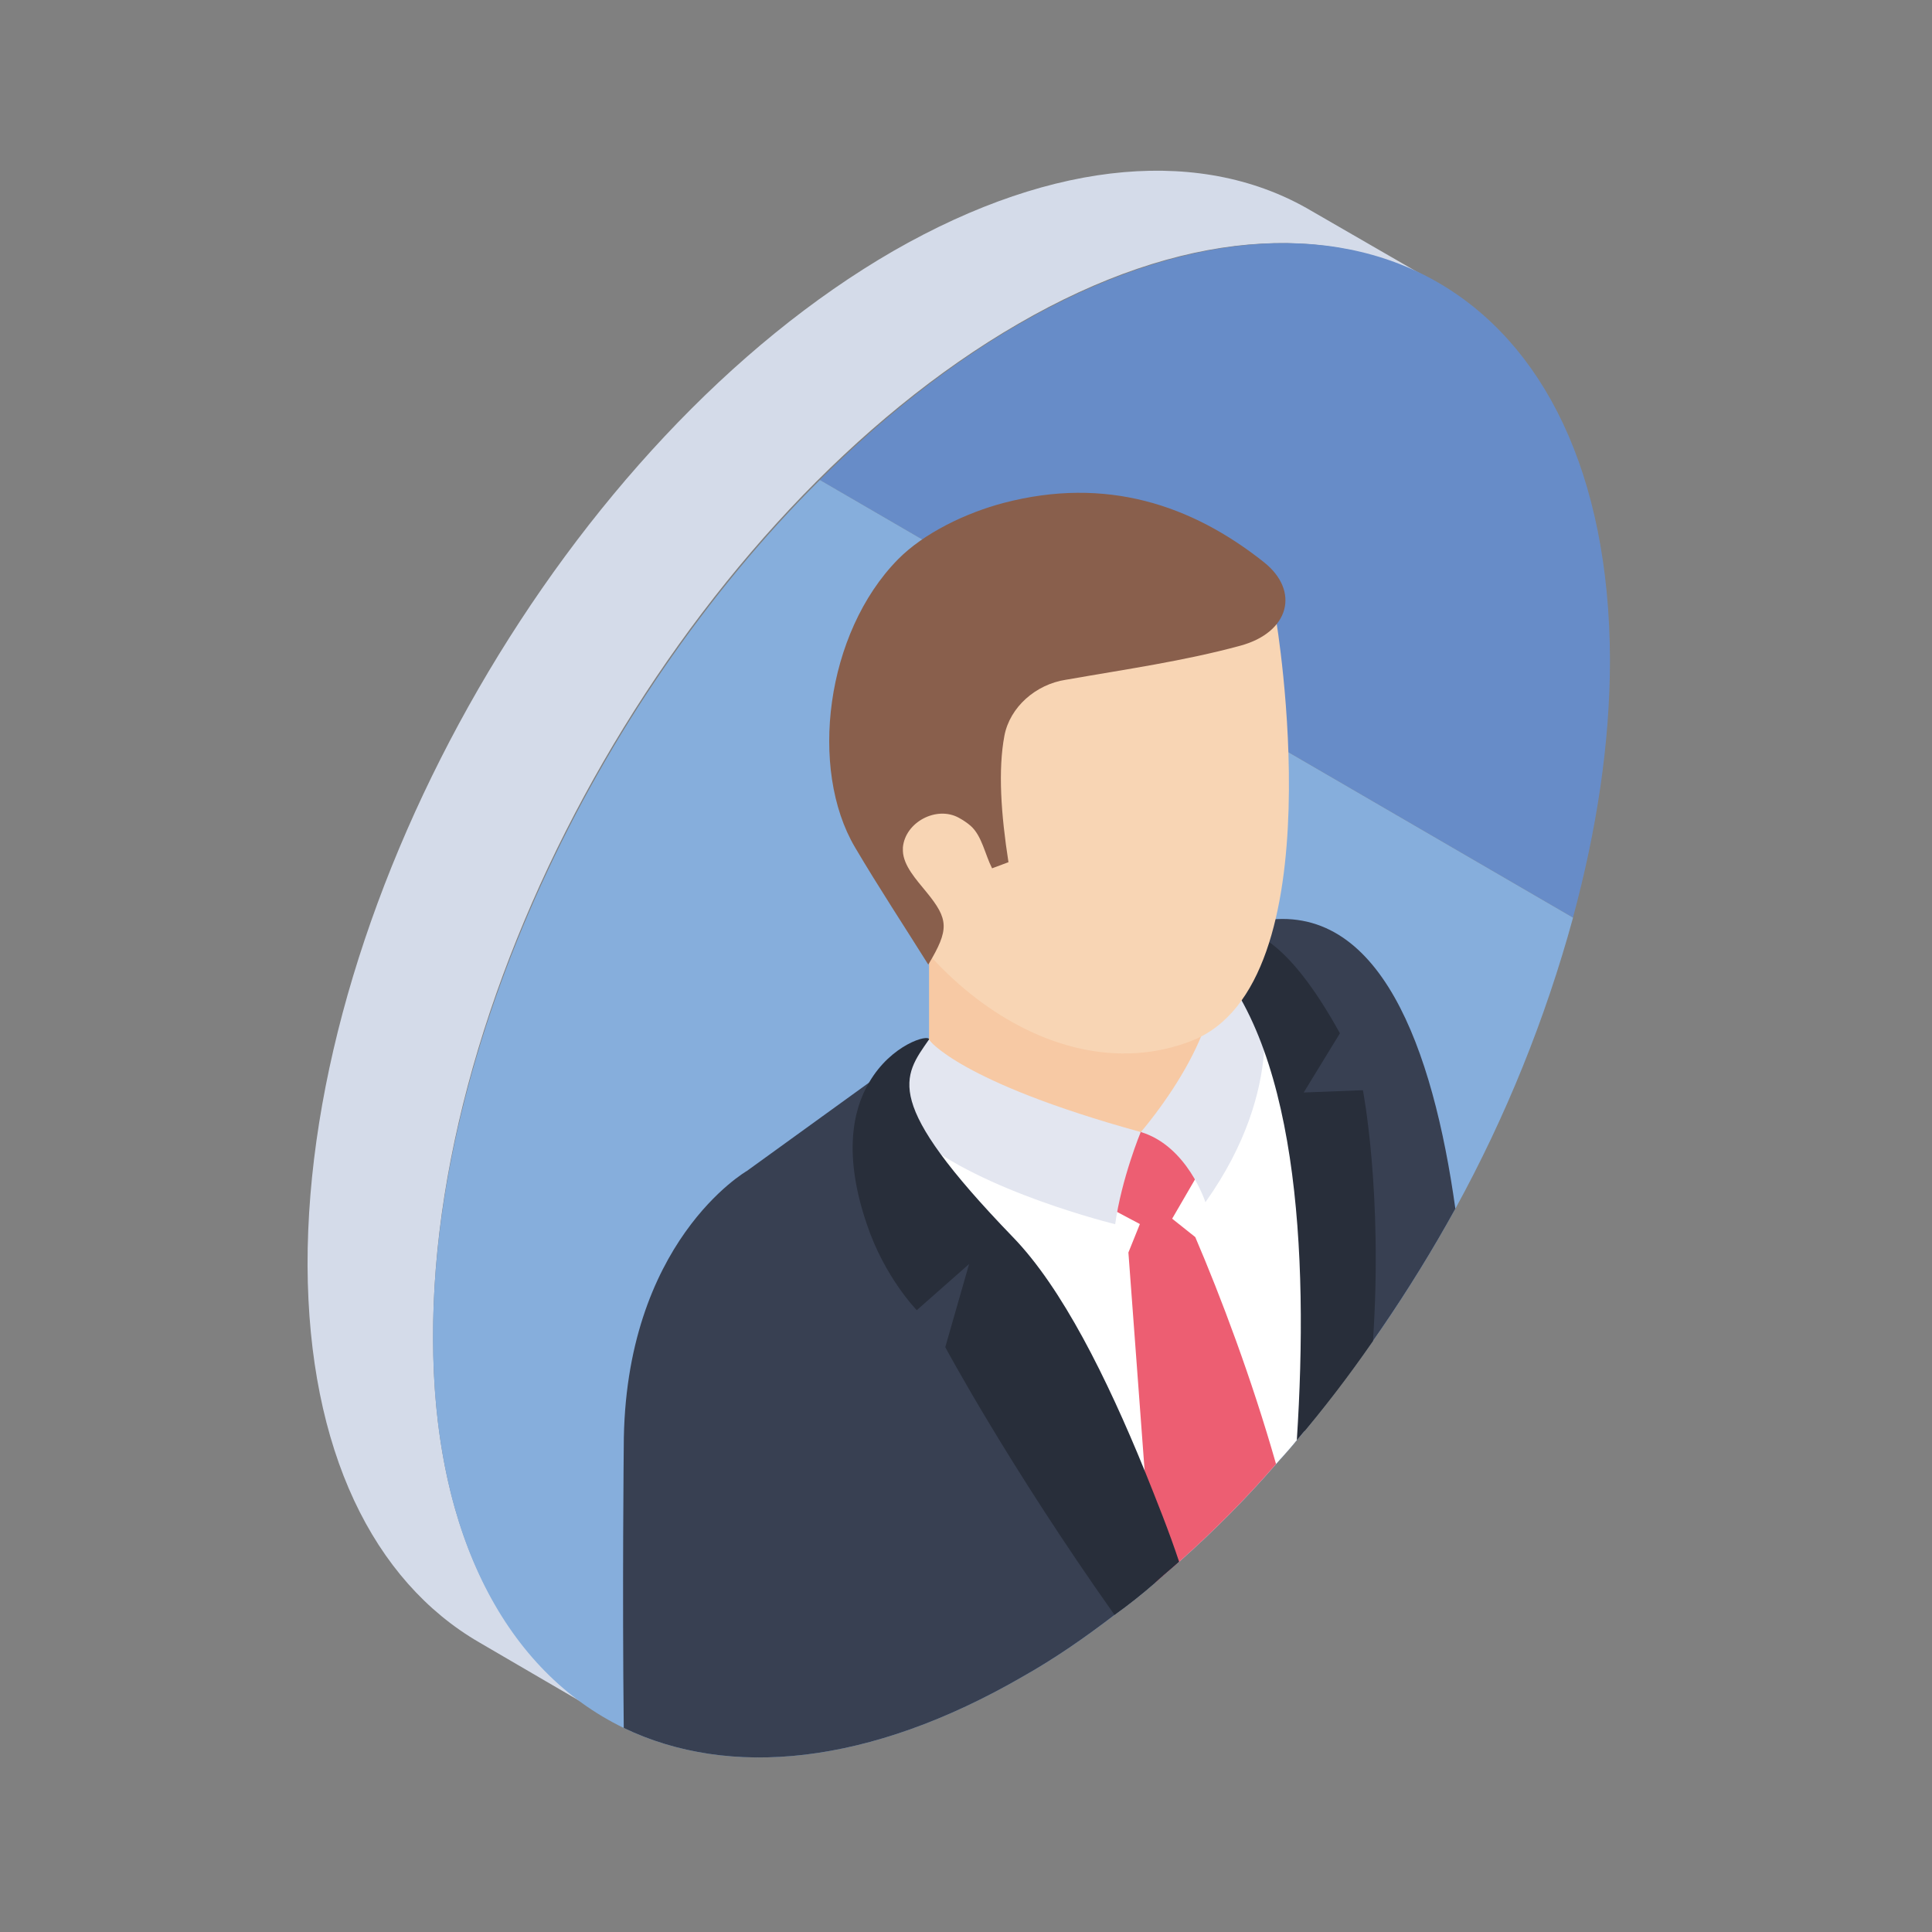 <?xml version="1.0" encoding="UTF-8"?> <svg xmlns="http://www.w3.org/2000/svg" width="48" height="48" viewBox="0 0 48 48" fill="none"><rect x="0" y="0" width="48" height="48" fill="#808080" stroke="none"/><path d="M35.677 7.026C33.035 5.487 29.354 5.692 25.298 8.044C17.249 12.701 10.719 23.976 10.761 33.252C10.761 37.85 12.383 41.093 15.003 42.611L11.904 40.803C9.283 39.283 7.662 36.04 7.641 31.442C7.62 22.187 14.129 10.894 22.198 6.234C26.254 3.906 29.936 3.677 32.578 5.237L35.677 7.026Z" fill="#D4DBE9"></path><path d="M25.321 8.051C23.581 9.054 21.917 10.383 20.367 11.925L39.08 22.797C39.667 20.631 39.999 18.466 39.999 16.402C39.978 7.113 33.405 3.385 25.321 8.051Z" fill="#678CC8"></path><path d="M10.758 33.299C10.777 38.189 12.612 41.534 15.498 42.931C18.116 44.19 21.594 43.866 25.417 41.65C26.201 41.21 26.946 40.693 27.691 40.122C28.036 39.872 28.379 39.605 28.705 39.317C28.895 39.146 29.107 38.974 29.298 38.803C30.138 38.056 30.94 37.253 31.704 36.375C31.876 36.184 32.05 35.994 32.221 35.782C33.715 33.996 35.034 32.07 36.158 30.03C37.412 27.742 38.393 25.316 39.082 22.799L20.369 11.925C14.757 17.507 10.728 26.017 10.758 33.299Z" fill="#86AEDC"></path><path d="M32.41 35.553C32.353 35.629 32.277 35.705 32.219 35.782C32.048 35.993 31.874 36.184 31.703 36.374C30.939 37.253 30.137 38.055 29.296 38.802L28.894 39.145C27.613 36.355 25.892 33.125 24.059 31.194C20.619 27.602 21.326 27.831 21.995 26.609L23.083 25.826L31.322 22.881C32.239 26.321 32.677 30.794 32.41 35.553Z" fill="#86AEDC"></path><path d="M36.158 30.03C35.033 32.069 33.715 33.995 32.221 35.782C32.049 35.993 31.876 36.184 31.704 36.374C30.94 37.253 30.138 38.055 29.297 38.802C29.107 38.972 28.895 39.145 28.704 39.317C28.38 39.601 28.041 39.87 27.691 40.121C26.945 40.693 26.2 41.209 25.417 41.65C21.594 43.866 18.114 44.19 15.497 42.93C15.459 39.49 15.497 35.953 15.497 35.953C15.497 30.851 18.556 29.092 18.556 29.092L21.594 26.895L23.084 25.824L30.023 23.341L30.73 23.091L31.323 22.879C34.285 22.365 35.603 26.055 36.158 30.03Z" fill="#384052"></path><path d="M32.41 35.553C32.353 35.629 32.277 35.705 32.219 35.782C32.048 35.993 31.874 36.184 31.703 36.374C30.939 37.253 30.137 38.055 29.296 38.802L28.894 39.145C27.613 36.355 25.892 33.125 24.059 31.194C20.619 27.602 21.326 27.831 21.995 26.609L23.083 25.826L31.322 22.881C32.239 26.321 32.677 30.794 32.41 35.553Z" fill="white"></path><path d="M23.082 23.036V25.832C23.082 25.832 24.407 27.89 28.343 28.402C28.704 28.449 30.43 28.536 30.673 28.265C31.238 27.634 30.931 26.173 30.673 23.11V21.239L23.082 23.036Z" fill="#F7C9A4"></path><path d="M31.703 36.374C30.939 37.253 30.137 38.055 29.296 38.803C29.106 38.972 28.894 39.145 28.703 39.317L28.627 39.126L28.437 36.527L28.035 31.118L28.32 30.411L27.059 29.742C27.327 29.092 27.766 28.385 28.339 28.119C29.065 28.195 29.639 28.652 29.811 29.092L29.122 30.278L29.696 30.735C30.327 32.209 31.093 34.234 31.703 36.374Z" fill="#ED5E72"></path><path d="M29.948 29.869C29.948 29.869 29.502 28.474 28.344 28.125C28.344 28.125 30.702 25.432 30.054 23.663L31.305 24.651C31.305 24.651 32.017 26.961 29.948 29.869Z" fill="#E3E6F0"></path><path d="M34.111 33.316C33.518 34.177 32.888 34.999 32.219 35.782C32.523 31.099 32.238 25.805 29.848 23.532C29.848 23.532 29.905 23.436 30.021 23.341C30.218 23.173 30.47 23.084 30.728 23.091C31.3 23.112 32.161 23.627 33.29 25.672L32.39 27.143L33.861 27.086C33.861 27.086 34.359 29.647 34.111 33.316Z" fill="#282E3A"></path><path d="M31.701 15.382C31.701 15.382 33.24 24.456 29.593 25.864C25.945 27.274 21.828 23.629 21.038 19.789C20.247 15.947 29.013 12.092 31.701 15.382Z" fill="#F8D5B4"></path><path d="M23.081 25.834C22.368 26.099 22.139 27.706 22.774 28.246C24.383 29.605 27.706 30.415 27.706 30.415C27.865 29.276 28.341 28.125 28.341 28.125C23.82 26.88 23.081 25.834 23.081 25.834Z" fill="#E3E6F0"></path><path d="M29.295 38.802C29.105 38.972 28.893 39.145 28.703 39.317C28.378 39.601 28.039 39.87 27.689 40.121C25.051 36.393 23.485 33.47 23.485 33.47L24.077 31.404L22.777 32.551C22.777 32.551 21.973 31.73 21.535 30.411C20.961 28.73 21.171 27.602 21.592 26.895C22.147 25.938 23.082 25.688 23.082 25.824C22.432 26.759 21.897 27.352 25.165 30.735C26.389 31.997 27.498 34.234 28.434 36.527C28.741 37.291 29.048 38.055 29.295 38.802Z" fill="#282E3A"></path><path d="M31.399 13.965C29.61 12.545 27.483 11.827 24.932 12.496C24.007 12.74 22.959 13.237 22.307 13.9C20.512 15.727 20.095 19.107 21.242 21.051C21.831 22.048 22.47 23.019 23.063 23.965C23.588 23.089 23.571 22.841 23.018 22.164C22.766 21.855 22.445 21.508 22.432 21.142V21.055C22.489 20.422 23.272 20.013 23.823 20.318C23.931 20.377 24.032 20.445 24.119 20.521C24.398 20.773 24.47 21.224 24.648 21.573L25.055 21.421C24.868 20.219 24.794 19.128 24.955 18.275C25.091 17.57 25.73 17.001 26.488 16.887L26.532 16.88C27.963 16.628 29.409 16.425 30.817 16.042C32.038 15.71 32.303 14.681 31.399 13.965Z" fill="#895F4C"></path></svg> 
